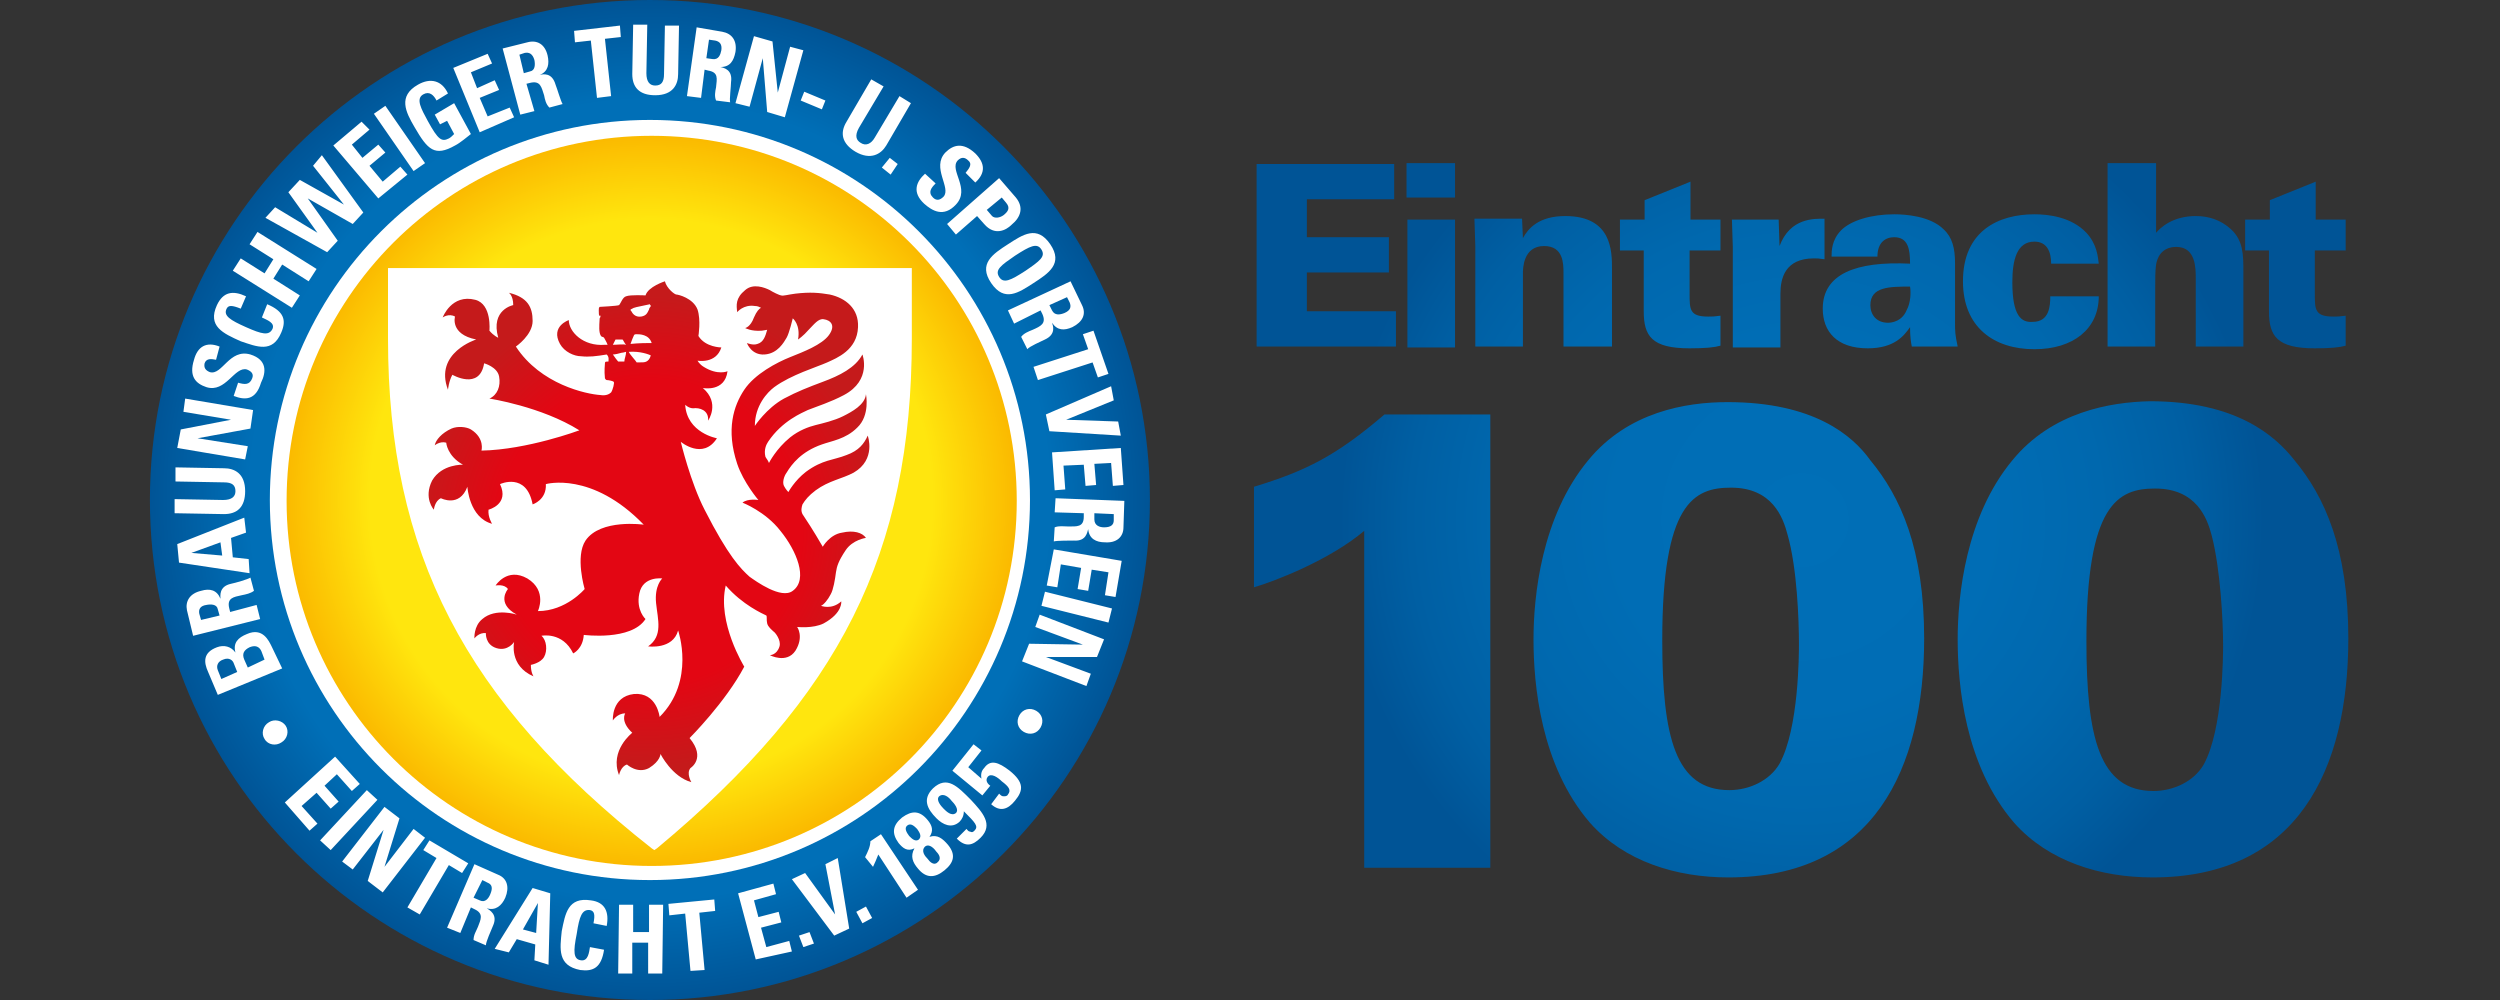 <?xml version="1.0" encoding="utf-8"?>
<!-- Generator: Adobe Illustrator 24.1.2, SVG Export Plug-In . SVG Version: 6.00 Build 0)  -->
<svg version="1.1" xmlns="http://www.w3.org/2000/svg" xmlns:xlink="http://www.w3.org/1999/xlink" x="0px" y="0px"
	 viewBox="0 0 283.5 113.4" style="enable-background:new 0 0 283.5 113.4;" xml:space="preserve">
<rect x="0" y="0" width="283.5" height="113.4" fill="#333333" stroke="none"/>
<style type="text/css">
	.Arched_x0020_Green{fill:url(#SVGID_1_);stroke:#FFFFFF;stroke-width:0.25;stroke-miterlimit:1;}
	.st0{fill:url(#SVGID_5_);}
	.st1{fill:#FFFFFF;}
	.st2{fill:url(#SVGID_6_);}
	.st3{fill:url(#SVGID_7_);}
</style>
<linearGradient id="SVGID_1_" gradientUnits="userSpaceOnUse" x1="25" y1="905" x2="25.707" y2="904.293">
	<stop  offset="0" style="stop-color:#2AA94C"/>
	<stop  offset="0.983" style="stop-color:#1B361D"/>
</linearGradient>
<g id="Layer_1">
	<g>
		<g>
			<g>
				<defs>
					<path id="SVGID_2_" d="M262.5,28.4h3.5v-3.5h-3.4v-4.3l-5.2,2.1v2.2h-2.8v3.5h2.7v6.9c0,2.8,0.9,4.2,5.2,4.2
						c1.8,0,2.8-0.1,3.5-0.3v-3.4c-0.7,0.1-0.9,0.1-1.4,0.1c-2.1,0-2.1-0.8-2.1-2.6V28.4L262.5,28.4z M249,39.3h5.4v-8.4
						c0-2,0-3.6-1.4-4.9c-1.2-1.1-2.6-1.5-4-1.5c-2.6,0-4,1.3-4.5,1.9v-7.9h-5.5v20.8h5.4v-6.5c0-1.2,0-2.1,0.1-2.8
						c0.1-0.6,0.5-2,2.3-2c2.2,0,2.2,2.4,2.2,3.6V39.3L249,39.3z M228.2,32c0-2.5,0.5-4.6,2.5-4.6c1.4,0,1.9,1.1,1.9,2.5h5.4
						c-0.1-0.8-0.2-2.2-1.4-3.5c-1.7-1.8-4.3-2.1-5.9-2.1c-4.1,0-8.1,1.9-8.1,7.6c0,5.2,3.5,7.7,8.1,7.7c4.4,0,7.3-2.3,7.3-6h-5.5
						c0,1.1-0.1,2.9-2,2.9C229.2,36.6,228.2,35.8,228.2,32L228.2,32z M228.2,52.2c-5.3,6.4-6.2,15.4-6.2,20.3
						c0,5.1,0.8,14.3,6.4,20.8c3.9,4.4,9.8,6.2,15.7,6.2c16.5,0,22.2-12.3,22.2-27.1c0-10.2-2.7-16.1-6.1-20.2
						c-2.2-2.8-6.6-6.7-16.4-6.7C239.3,45.6,232.7,46.7,228.2,52.2L228.2,52.2z M236.6,72.7c0-15.6,3.6-17.3,7.8-17.3
						c4.7,0,5.9,3.4,6.4,5.3c1,3.8,1.3,9.8,1.3,12.4c0,1.1,0,9.6-2.2,13.6c-1.1,1.9-3.4,3-5.7,3C238.1,89.7,236.6,83.7,236.6,72.7
						L236.6,72.7z M216.8,39.3h5.2c-0.3-1.4-0.3-1.7-0.3-2.8v-6.7c0-1.6-0.3-2.9-1.3-3.8c-1.5-1.5-4.3-1.7-5.6-1.7
						c-2.6,0-4.9,0.7-6,1.8c-1.1,1.1-1.1,2.4-1.1,3h5.2c0-1.6,0.9-2.2,1.9-2.2c1.6,0,1.8,1.4,1.8,3c-6.2-0.3-9.9,1.2-9.9,5.1
						c0,2.6,1.6,4.5,5.1,4.5c3,0,4.1-1.4,4.8-2.4C216.6,38.2,216.7,38.8,216.8,39.3L216.8,39.3z M216.2,35.2
						c-0.5,1.2-1.6,1.4-2.1,1.4c-1.3,0-2-0.9-2-2c0-2.1,2.2-2.1,4.5-2.1C216.7,33.1,216.7,34.3,216.2,35.2L216.2,35.2z M205.7,29.3
						c0.4,0,0.5,0,1.2,0.1v-4.6c-1.2,0-3.9-0.1-5.1,3.1l-0.1-3h-5.3l0.1,3.1v11.4h5.4v-6.1C201.9,31.6,202.4,29.3,205.7,29.3
						L205.7,29.3z M195.9,45.6c-4.7,0-11.3,1.1-15.8,6.6c-5.3,6.4-6.2,15.4-6.2,20.3c0,5.1,0.8,14.3,6.4,20.8
						c3.9,4.4,9.8,6.2,15.7,6.2c16.5,0,22.2-12.3,22.2-27.1c0-10.2-2.7-16.1-6.1-20.2C210.1,49.4,205.7,45.6,195.9,45.6L195.9,45.6z
						 M204,73c0,1.1,0,9.6-2.2,13.6c-1.1,1.9-3.4,3-5.7,3c-6.1,0-7.6-6-7.6-17c0-15.6,3.6-17.3,7.8-17.3c4.7,0,5.9,3.4,6.4,5.3
						C203.8,64.4,204,70.4,204,73L204,73z M191.6,28.4h3.5v-3.5h-3.4v-4.3l-5.2,2.1v2.2h-2.8v3.5h2.7v6.9c0,2.8,0.9,4.2,5.2,4.2
						c1.8,0,2.8-0.1,3.5-0.3v-3.4c-0.7,0.1-0.9,0.1-1.4,0.1c-2.1,0-2.1-0.8-2.1-2.6V28.4L191.6,28.4z M177.4,39.3h5.4v-8.8
						c0-2,0-6-5.3-6c-3,0-4.2,1.4-4.8,2.5l-0.1-2.2h-5.4l0.1,3.1v11.4h5.4V31c0-0.5,0-3.1,2.4-3.1c2.2,0,2.2,2,2.2,3.1V39.3
						L177.4,39.3z M159.5,22.4h5.5v-3.9h-5.5V22.4L159.5,22.4z M142.4,39.3h15.9v-4h-10.1v-4.4h9.3v-4h-9.3v-4.3h9.9v-4h-15.6V39.3
						L142.4,39.3z M159.6,24.9v14.5h5.4V24.9H159.6L159.6,24.9z M157,47c-5.5,4.7-8.9,6.4-14.8,8.2v11.4c2.4-0.7,8.6-3.1,12.5-6.4
						v38.2H169V47H157L157,47z"/>
				</defs>
				<radialGradient id="SVGID_3_" cx="204.33" cy="58.988" r="52.437" gradientUnits="userSpaceOnUse">
					<stop  offset="0" style="stop-color:#006FB7"/>
					<stop  offset="0.405" style="stop-color:#006DB5"/>
					<stop  offset="0.648" style="stop-color:#0068AE"/>
					<stop  offset="0.848" style="stop-color:#005FA3"/>
					<stop  offset="1" style="stop-color:#005496"/>
				</radialGradient>
				<use xlink:href="#SVGID_2_"  style="overflow:visible;fill:url(#SVGID_3_);"/>
				<clipPath id="SVGID_4_">
					<use xlink:href="#SVGID_2_"  style="overflow:visible;"/>
				</clipPath>
			</g>
		</g>
		<radialGradient id="SVGID_5_" cx="73.69" cy="56.693" r="56.693" gradientUnits="userSpaceOnUse">
			<stop  offset="0.8" style="stop-color:#006FB7"/>
			<stop  offset="1" style="stop-color:#005496"/>
		</radialGradient>
		<path class="st0" d="M73.7,0C42.4,0,17,25.4,17,56.7c0,31.3,25.4,56.7,56.7,56.7c31.3,0,56.7-25.4,56.7-56.7
			C130.4,25.4,105,0,73.7,0L73.7,0z M73.9,98.8c-23.2,0-42.1-18.8-42.1-42.1c0-23.2,18.8-42.1,42.1-42.1c23.2,0,42.1,18.8,42.1,42.1
			C116,80,97.1,98.8,73.9,98.8L73.9,98.8L73.9,98.8z"/>
		<path class="st1" d="M30.6,56.7c0,23.8,19.3,43.1,43.1,43.1c23.8,0,43.1-19.3,43.1-43.1c0-23.8-19.3-43.1-43.1-43.1
			C49.9,13.6,30.6,32.9,30.6,56.7L30.6,56.7L30.6,56.7z"/>
		<path class="st1" d="M109.8,87l1.5-1.9l-0.9-0.7l-2.4,3l3.4,2.8l0.9-1.1c-0.3-0.2-0.6-0.6-0.3-1c0.4-0.5,1.2,0.1,1.6,0.5
			c0.8,0.6,1.1,1,0.7,1.5c-0.1,0.2-0.3,0.2-0.5,0.2c-0.2,0-0.3-0.1-0.5-0.3l-0.9,1.2c1,0.9,1.9,0.6,2.7-0.4c1-1.2,1-2.1-0.6-3.4
			c-1.3-1-2.2-1.3-2.9-0.3c-0.3,0.3-0.4,0.7-0.3,1.2l0,0L109.8,87L109.8,87z M108.5,95.1c1,1,1.8,0.8,2.7-0.1
			c1.5-1.5,0.2-2.9-1.1-4.3c-1.5-1.5-2.7-2.8-4.3-1.3c-1.2,1.2-0.7,2.3,0.4,3.4c0.7,0.7,1.7,1.2,2.6,0.4c0.3-0.3,0.5-0.7,0.5-1.2
			c1.3,1.3,1.7,1.7,1.2,2.2c-0.2,0.2-0.3,0.2-0.5,0.1c-0.2,0-0.3-0.2-0.4-0.3L108.5,95.1L108.5,95.1z M107,91.7
			c-0.3-0.3-0.9-1-0.5-1.4c0.5-0.4,1.1,0.1,1.4,0.5c0.3,0.3,0.9,1,0.5,1.4C107.9,92.6,107.3,92,107,91.7 M107.1,98.7
			c1.1-0.9,1.3-1.8,0.4-2.9c-0.6-0.7-1.2-1.2-2.1-0.9l0,0c0.5-0.7,0.3-1.3-0.2-1.9c-0.9-1.1-1.8-1.1-2.9-0.3
			c-1.1,0.9-1.2,1.8-0.4,2.9c0.5,0.6,1,1,1.8,0.6l0,0c-0.5,0.9-0.2,1.6,0.4,2.3C105,99.6,106,99.6,107.1,98.7 M102.9,93.6
			c0.4-0.3,0.8,0.1,1.1,0.4c0.2,0.3,0.6,0.8,0.2,1.2c-0.4,0.3-0.8-0.1-1.1-0.4C102.8,94.4,102.5,93.9,102.9,93.6 M104.9,96
			c0.5-0.4,1.1,0.3,1.3,0.6c0.3,0.3,0.6,0.8,0.1,1.2c-0.4,0.4-0.9-0.1-1.1-0.4C104.9,97.1,104.4,96.5,104.9,96 M99,98.3
			c0.2-0.4,0.4-0.9,0.6-1.4l3.2,4.9l1.3-0.9l-4.2-6.3l-1.2,0.8c0,0.6-0.3,1.2-0.6,1.8L99,98.3L99,98.3z M97.1,103.4l0.7,1.3l1.1-0.6
			l-0.7-1.3L97.1,103.4L97.1,103.4z M94.6,106.1l1.7-0.8l-1.3-8L93.6,98l1.1,5.7l0,0L91.3,99l-1.5,0.7L94.6,106.1L94.6,106.1z
			 M90.6,106.1l0.5,1.3l1.2-0.4l-0.5-1.3L90.6,106.1L90.6,106.1z M89.8,107.9l-0.3-1.2l-2.6,0.7l-0.6-2.2l2.3-0.6l-0.3-1.2l-2.3,0.6
			l-0.5-1.9l2.5-0.7l-0.3-1.2l-4,1.1l2,7.5L89.8,107.9L89.8,107.9z M75.8,102.5l0.1,1.3l1.8-0.2l0.6,6.5l1.6-0.1l-0.6-6.5l1.8-0.2
			l-0.1-1.3L75.8,102.5L75.8,102.5z M71.8,105.7l0-3.1l-1.6,0l-0.1,7.8l1.6,0l0-3.5l1.8,0l0,3.5l1.6,0l0.1-7.8l-1.6,0l0,3.1
			L71.8,105.7L71.8,105.7z M65.8,110c1.5,0.2,2.4-0.3,2.7-2.3l-1.6-0.3c-0.1,0.6-0.2,1.6-1,1.5c-0.9-0.1-0.9-1-0.5-3
			c0.3-2,0.6-2.8,1.5-2.7c0.5,0.1,0.6,0.5,0.4,1.5l1.5,0.3c0.3-1.6-0.2-2.7-1.8-2.9c-2.6-0.4-2.9,1.5-3.3,3.5
			C63.5,107.6,63.2,109.5,65.8,110 M60.8,105.8l-1.5-0.4l1.7-3l0,0L60.8,105.8L60.8,105.8z M57.7,108l0.9-1.5l2.1,0.6l-0.1,1.8
			l1.6,0.5l0.2-8.1l-2-0.6l-4.3,6.9L57.7,108L57.7,108z M53.4,102.9l0.4,0.2c1.1,0.5,0.7,1.2,0.4,2c-0.2,0.5-0.5,0.9-0.5,1.5
			l1.4,0.6c0-0.4,0.6-1.7,0.8-2.2c0.6-1.3-0.4-1.8-0.7-2l0,0c1,0.3,1.7-0.3,2.1-1.2c0.5-1.2,0.2-2.2-0.8-2.6l-2.7-1.2l-3.1,7.2
			l1.5,0.6L53.4,102.9L53.4,102.9z M54.7,99.8l0.6,0.3c0.5,0.2,0.6,0.6,0.3,1.3c-0.2,0.5-0.6,1-1.2,0.7l-0.7-0.3L54.7,99.8
			L54.7,99.8z M48.7,95.3L48,96.4l1.5,0.9l-3.3,5.6l1.4,0.8l3.3-5.6l1.5,0.9l0.7-1.1L48.7,95.3L48.7,95.3z M40,98.6l3.5-4.5l0,0
			l-1.8,5.8l1.7,1.3l4.8-6.2L46.9,94l-3.3,4.3l0,0l1.7-5.5l-1.7-1.3l-4.8,6.2L40,98.6L40,98.6z M37.5,96.4l5.3-5.7l-1.2-1.1
			l-5.3,5.7L37.5,96.4L37.5,96.4z M35.1,94.2l0.9-0.8l-1.8-2l1.7-1.5l1.6,1.8l0.9-0.8l-1.6-1.8l1.4-1.3l1.7,1.9l0.9-0.8l-2.8-3.1
			L32.3,91L35.1,94.2L35.1,94.2z"/>
		<path class="st1" d="M116.1,83c0.7,0.4,1.5,0.2,1.9-0.5c0.4-0.7,0.2-1.5-0.5-1.9c-0.7-0.4-1.5-0.2-1.9,0.5
			C115.2,81.8,115.4,82.6,116.1,83 M117.4,71.1l5.4,2l0,0l-6.1-0.1l-0.8,2l7.3,2.8l0.5-1.4l-5.1-1.9l0,0l5.8,0l0.8-2l-7.3-2.8
			L117.4,71.1L117.4,71.1z M118.1,68.7l7.6,1.9l0.4-1.6l-7.6-1.9L118.1,68.7L118.1,68.7z M118.7,66.4l1.2,0.2l0.4-2.6l2.3,0.4
			l-0.4,2.4l1.2,0.2l0.4-2.4l1.9,0.3l-0.4,2.6l1.2,0.2l0.7-4.1l-7.7-1.3L118.7,66.4L118.7,66.4z M122.9,58.2l0,0.4
			c0,1.2-0.8,1.1-1.8,1.1c-0.5,0-1-0.1-1.5,0.1l-0.1,1.6c0.3-0.1,1.8-0.1,2.3-0.1c1.4,0.1,1.5-1,1.6-1.3l0,0
			c0.1,1.1,0.9,1.5,1.9,1.5c1.3,0.1,2.1-0.6,2.1-1.7l0.1-3l-7.8-0.3l-0.1,1.6L122.9,58.2L122.9,58.2z M126.3,58.3l0,0.7
			c0,0.5-0.3,0.8-1.1,0.8c-0.5,0-1.1-0.2-1.1-0.9l0-0.7L126.3,58.3L126.3,58.3z M119.6,55.6l1.2-0.1l-0.2-2.7l2.3-0.1l0.2,2.4
			l1.2-0.1l-0.2-2.4l1.9-0.1l0.2,2.6l1.2-0.1l-0.3-4.2l-7.8,0.5L119.6,55.6L119.6,55.6z M118.6,47l0.4,1.9l8.1,0.5l-0.3-1.6
			l-5.9-0.2l0,0l5.4-2.2l-0.3-1.6L118.6,47L118.6,47z M124,37.5l-1.2,0.4l0.6,1.7l-6.2,2l0.5,1.5l6.2-2l0.6,1.7l1.2-0.4L124,37.5
			L124,37.5z M118,35.2l0.2,0.4c0.5,1.1-0.2,1.4-1.1,1.8c-0.5,0.2-1,0.4-1.3,0.8l0.7,1.4c0.2-0.3,1.6-0.9,2-1.1
			c1.3-0.6,0.9-1.6,0.8-1.9l0,0c0.6,0.9,1.4,0.9,2.3,0.5c1.2-0.6,1.6-1.5,1.1-2.5l-1.3-2.7l-7.1,3.3l0.7,1.5L118,35.2L118,35.2z
			 M121,33.7l0.3,0.6c0.2,0.5,0.1,0.9-0.6,1.2c-0.5,0.2-1.1,0.3-1.4-0.3l-0.3-0.6L121,33.7L121,33.7z M112.4,32.1
			c1.5,2.2,3.1,1.1,4.8,0c1.7-1.1,3.4-2.2,1.9-4.4c-1.5-2.2-3.1-1.1-4.8,0C112.6,28.8,110.9,29.9,112.4,32.1 M113.3,31.4
			c-0.5-0.8,0.2-1.3,1.8-2.4c1.7-1.1,2.5-1.5,3-0.7c0.5,0.8-0.2,1.3-1.8,2.4C114.6,31.8,113.8,32.2,113.3,31.4 M107.4,25.4l1,1.2
			l2.4-2.1l0.8,0.9c1.2,1.4,2.5,0.7,3.1,0.1c1.1-0.9,1.4-2,0.5-3.1l-1.9-2.2L107.4,25.4L107.4,25.4z M113.6,22.4l0.5,0.6
			c0.5,0.6,0.2,1-0.3,1.4c-0.4,0.3-1,0.4-1.3,0.1l-0.6-0.7L113.6,22.4L113.6,22.4z M108.4,23.2c1.7-1.8-0.8-3.9,0.2-5
			c0.4-0.4,0.8-0.4,1.2,0c0.5,0.4,0.1,0.9-0.3,1.4l1.1,1.1c1.2-1.1,1.1-2.2,0-3.3c-1.4-1.3-2.5-1-3.4-0.1c-1.6,1.7,0.7,4-0.2,5
			c-0.4,0.4-0.8,0.5-1.2,0.1c-0.6-0.6-0.2-1.1,0.3-1.6l-1.2-1.1c-1,0.9-1.5,2.1-0.1,3.4C105.7,23.9,107,24.7,108.4,23.2 M100.9,17.9
			L100,19l1,0.8l0.8-1.2L100.9,17.9L100.9,17.9z M102,10.9l-2.8,4.7c-0.4,0.7-1,1-1.6,0.6c-0.5-0.3-0.7-0.8-0.2-1.7l2.8-4.7
			l-1.4-0.8l-2.8,4.8c-0.8,1.3-0.5,2.5,1,3.4c1.7,1,2.9,0.3,3.5-0.7l2.8-4.8L102,10.9L102,10.9z M91.2,10.4l-0.4,1l2.4,1l0.4-1
			L91.2,10.4L91.2,10.4z M85,12.1l1.5-5.5l0,0l0.5,6.1l2,0.6l2.1-7.6l-1.5-0.4l-1.4,5.2l0,0l-0.6-5.8l-2.1-0.6l-2.1,7.6L85,12.1
			L85,12.1z M79.9,7.9l0.4,0.1c1.2,0.2,1,0.9,0.9,1.9c-0.1,0.5-0.2,1,0,1.5l1.6,0.2c-0.1-0.3,0.1-1.8,0.1-2.3
			c0.2-1.4-0.8-1.6-1.2-1.7l0,0c1.1,0,1.5-0.7,1.7-1.7c0.2-1.3-0.4-2.1-1.5-2.3L79,3.1l-1.1,7.8l1.6,0.2L79.9,7.9L79.9,7.9z
			 M80.4,4.5l0.7,0.1c0.5,0.1,0.8,0.4,0.7,1.1c-0.1,0.5-0.3,1.1-1,1l-0.7-0.1L80.4,4.5L80.4,4.5z M75.4,2.9l-0.1,5.5
			c0,0.9-0.3,1.3-1,1.3c-0.6,0-1-0.4-1-1.4l0.1-5.5l-1.6,0l-0.1,5.6c0,1.5,0.8,2.4,2.6,2.4c2,0,2.6-1.2,2.6-2.4L77,2.9L75.4,2.9
			L75.4,2.9z M65.1,3.5l0.1,1.3L67,4.6l0.7,6.5l1.6-0.2l-0.7-6.5l1.8-0.2l-0.1-1.3L65.1,3.5L65.1,3.5z M59.7,9.5l0.4-0.1
			c1.2-0.3,1.3,0.5,1.6,1.4c0.1,0.5,0.2,1,0.6,1.4l1.5-0.4c-0.2-0.3-0.6-1.7-0.8-2.2c-0.4-1.4-1.4-1.2-1.8-1.1l0,0
			c1-0.4,1.1-1.3,0.9-2.2c-0.3-1.3-1.2-1.8-2.3-1.5L57,5.5L59,13l1.6-0.4L59.7,9.5L59.7,9.5z M58.9,6.2L59.5,6
			c0.5-0.1,0.9,0.1,1.1,0.8c0.1,0.5,0.1,1.2-0.5,1.3l-0.7,0.2L58.9,6.2L58.9,6.2z M58.3,13.3l-0.5-1.1l-2.5,1l-0.9-2.1l2.2-0.9
			l-0.5-1.1L54.1,10l-0.7-1.8l2.4-1l-0.5-1.1l-3.9,1.6l3,7.3L58.3,13.3L58.3,13.3z M50.8,10.6c-0.7-1.5-2-1.8-3.4-1
			c-2.3,1.3-1.4,3.1-0.4,4.8c1.5,2.6,2.3,3.4,4.6,2.1c0.6-0.3,1.4-1,1.8-1.3l-1.9-3.5L49.3,13l0.6,1.1l0.8-0.4l0.8,1.5
			c-0.2,0.2-0.4,0.4-0.6,0.5c-0.8,0.4-1.2,0.2-2.4-2c-0.7-1.3-1.4-2.5-0.5-3c0.7-0.4,1.2,0.1,1.5,0.7L50.8,10.6L50.8,10.6z
			 M48.2,18.5L43.7,12l-1.3,0.9l4.5,6.5L48.2,18.5L48.2,18.5z M46.2,19.8l-0.8-0.9l-2,1.7l-1.5-1.8l1.8-1.5l-0.8-0.9l-1.8,1.5
			l-1.2-1.5l2-1.7L41,13.8l-3.2,2.7l5.1,6L46.2,19.8L46.2,19.8z M37.1,28.6l1.2-1.3l-3.4-4.8l0,0l5.1,2.9l1.2-1.3l-4.7-6.5l-1,1.2
			l3.5,4.4l0,0L34,20.4l-1.3,1.4l3.3,4.6l0,0l-4.8-2.9l-1.1,1.2L37.1,28.6L37.1,28.6z M30,31l-2.7-1.7l-0.9,1.4l6.7,4.2l0.9-1.4
			l-3-1.9l1-1.6l3,1.9l0.9-1.4l-6.7-4.2l-0.9,1.4l2.7,1.7L30,31L30,31z M31.9,37.7c0.6-1.4,0.3-2.4-1.6-3.2l-0.6,1.5
			c0.6,0.3,1.5,0.6,1.2,1.3c-0.4,0.8-1.2,0.6-3-0.2c-1.8-0.8-2.6-1.3-2.2-2.1c0.2-0.4,0.6-0.4,1.6,0l0.6-1.4c-1.5-0.7-2.6-0.5-3.3,1
			c-1.1,2.4,0.7,3.2,2.7,4.1C29.1,39.3,30.9,40.1,31.9,37.7 M28.4,40.2c-2.4-0.7-3.2,2.4-4.6,2c-0.5-0.2-0.7-0.5-0.6-1
			c0.2-0.6,0.8-0.5,1.3-0.4l0.4-1.5c-1.5-0.6-2.5,0-2.9,1.5c-0.6,1.9,0.2,2.7,1.4,3.1c2.2,0.7,3.2-2.4,4.6-2c0.5,0.2,0.8,0.5,0.6,1
			c-0.3,0.8-0.9,0.7-1.6,0.5l-0.5,1.5c1.3,0.5,2.5,0.5,3.1-1.5C30.2,42.2,30.3,40.8,28.4,40.2 M28.1,50.6l-5.7-0.9l0,0l6-1.1
			l0.3-2.1l-7.7-1.3l-0.2,1.5l5.4,0.9l0,0l-5.7,1.1l-0.4,2.1l7.7,1.3L28.1,50.6L28.1,50.6z M19.9,54.6l5.5,0.1c0.9,0,1.3,0.3,1.3,1
			c0,0.6-0.4,1-1.4,1l-5.5-0.1l0,1.6l5.6,0.1c1.5,0,2.4-0.8,2.4-2.6c0-2-1.2-2.6-2.4-2.6L19.9,53L19.9,54.6L19.9,54.6z M25,61.5
			l0.2,1.5l-3.5-0.3l0,0L25,61.5L25,61.5z M28.2,63.4l-1.8-0.2L26.2,61l1.7-0.6l-0.2-1.7l-7.6,3l0.2,2.1l8,1.2L28.2,63.4L28.2,63.4z
			 M26.1,69.4L26,69c-0.3-1.2,0.5-1.3,1.4-1.5c0.5-0.1,1-0.2,1.4-0.5l-0.4-1.5c-0.3,0.2-1.7,0.6-2.2,0.7c-1.4,0.3-1.2,1.4-1.2,1.7
			l0,0c-0.4-1-1.2-1.2-2.2-0.9c-1.3,0.3-1.8,1.2-1.6,2.2l0.7,2.9l7.6-1.9l-0.4-1.6L26.1,69.4L26.1,69.4z M22.8,70.3l-0.2-0.7
			c-0.1-0.5,0.1-0.9,0.8-1c0.5-0.1,1.2-0.1,1.3,0.5l0.2,0.7L22.8,70.3L22.8,70.3z M30.8,73.3c-0.3-0.6-1-2.2-2.8-1.4
			c-1,0.4-1.6,1-1.3,2.1l0,0c-0.5-0.7-1.3-0.9-2.1-0.6c-1.6,0.6-1.5,1.7-1,2.8l1.1,2.6l7.3-3L30.8,73.3L30.8,73.3z M25.1,77L24.7,76
			c-0.2-0.5,0-1,0.6-1.2c0.7-0.3,1.1,0.1,1.2,0.4l0.4,1L25.1,77L25.1,77z M28.1,75.7l-0.4-0.9c-0.3-0.7,0-1.1,0.6-1.4
			c1-0.4,1.3,0.3,1.4,0.6l0.3,0.8L28.1,75.7L28.1,75.7z M30.5,81.9c-0.7,0.4-0.9,1.3-0.5,1.9c0.4,0.7,1.3,0.8,1.9,0.4
			c0.7-0.4,0.9-1.3,0.5-1.9C32,81.7,31.1,81.5,30.5,81.9"/>
		<radialGradient id="SVGID_6_" cx="73.827" cy="56.765" r="41.373" gradientUnits="userSpaceOnUse">
			<stop  offset="0.771" style="stop-color:#FFE60E"/>
			<stop  offset="1" style="stop-color:#FBBA00"/>
		</radialGradient>
		<path class="st2" d="M32.5,56.8L32.5,56.8c0,22.8,18.5,41.4,41.4,41.4c22.9,0,41.4-18.5,41.4-41.4c0-22.9-18.5-41.4-41.4-41.4
			C51,15.4,32.5,33.9,32.5,56.8"/>
		<path class="st1" d="M103,30.4H44.4H44v0.4l0,1.1c0,1.5,0,4.4,0,6.5c0,24.3,8.7,41.1,29.9,57.8l0.3,0.2l0.3-0.2
			c20.8-17.3,28.9-33.5,28.9-57.8c0-0.4,0-6.6,0-7.6l0-0.4H103L103,30.4z"/>
		<radialGradient id="SVGID_7_" cx="73.69" cy="60.259" r="26.726" gradientUnits="userSpaceOnUse">
			<stop  offset="0.645" style="stop-color:#E30613"/>
			<stop  offset="1" style="stop-color:#C51A1B"/>
		</radialGradient>
		<path class="st3" d="M95.5,60.4c-1.4,0.2-2.2,1.6-2.2,1.6c-1.1-1.9-1.9-3.1-2.3-3.7c-0.2-0.4-0.1-0.8,0-1.1c0.3-0.5,0.7-1,1.5-1.6
			c1.5-1.1,3-1.3,4.3-2c2.6-1.5,1.6-4.2,1.6-4.2c-0.4,0.9-1,1.7-2.4,2.2c-1.5,0.6-2.7,0.5-4.6,1.9c-1.3,1-2,2.3-2,2.3
			s-0.3-0.3-0.5-0.7c-0.2-0.4,0-1.1,0.3-1.5c0.6-1,1.7-2.4,4-3.2c1.1-0.4,2.7-0.6,4-1.9c1.5-1.4,1-3.8,1-3.8c-0.1,1.2-1.6,2-2.6,2.5
			c-1,0.5-2.3,0.8-3.1,1c-0.8,0.2-1.9,0.6-2.9,1.4c-1.6,1.3-2.4,2.9-2.4,2.9c-0.1-0.3-0.3-0.5-0.4-0.7c-0.2-0.8,0.1-1.4,0.3-1.7
			c1.6-2.4,3.9-3.3,4.5-3.6c1-0.4,2.6-0.9,4.1-1.7c3.2-1.7,2.1-4.6,2.1-4.6c-0.8,1.5-2.6,2.4-4.5,3.1c-1.6,0.6-2.9,1.1-4.4,1.9
			c-2,1.1-3.3,3.1-3.3,3.1c0-2.3,1.4-3.8,2.2-4.4c1.9-1.4,4.9-2.3,6-2.8c1.1-0.5,3.4-1.4,3.5-4c0.1-2.1-1.4-3.3-3.2-3.7
			c-1.2-0.2-2.2-0.3-3.9-0.1c-0.8,0.1-1.5,0.3-1.6,0.2c-0.2,0-1-0.4-1.3-0.6c-0.6-0.3-1.9-0.8-2.8,0c-1.1,0.9-1,1.7-0.9,2.5
			c0,0,0.7-0.9,2-0.7c0.3,0,0.5,0.1,0.7,0.2c-0.2,0.1-0.5,0.4-0.8,1.1c-0.4,1.1-1,1.2-1,1.2s0.7,0.4,1.9,0.3c0.1,0,0.5-0.1,0.6-0.1
			c-0.2,0.7-0.4,1.4-1.1,1.6c-0.5,0.2-1.2-0.1-1.2-0.1s0.5,1.4,2,1.3c1.5-0.1,2.2-1.4,2.5-1.9c0.3-0.5,0.7-2.2,0.7-2.2
			s0.9,0.7,0.6,2.4c0,0,0.6-0.4,1.2-1.1c0.6-0.6,1.1-1.3,1.7-1.2c0.8,0.1,1.4,0.7,0.6,1.8c-0.8,1.1-2.9,1.9-4.4,2.5
			c-1.5,0.6-4,1.9-5.2,3.7c-1.2,1.8-2.1,4.5-0.8,8.4c0.7,2.1,2.4,4.1,2.4,4.1s-1.2-0.2-1.8,0.3c0,0,2.6,1,4.3,3.2
			c1.8,2.2,3.2,5.5,1.4,6.8c-1.3,1-4.2-1.1-4.9-1.6c-1-0.9-2.4-2.3-5.1-7.6c-1.6-3.1-2.7-7.7-2.7-7.7s2.5,2.1,4.1-0.4
			c0,0-3.4-0.6-3.6-3.8c0,0,0.4,0.4,0.9,0.4c0.7-0.1,1.8,0.2,1.7,1.4c0,0,1.4-2-0.6-3.7c0,0,2.5,0.5,2.8-1.9c0,0-1.1,0.5-2.7-0.5
			c-0.5-0.3-0.7-0.7-0.7-0.7s2.1,0.4,2.7-1.5c0,0-1.8,0-2.6-1.3c0,0,0.3-1.8-0.1-3c-0.5-1.3-2.2-1.7-2.4-1.7c-0.2,0-1.1-0.7-1.3-1.5
			c0,0-1.9,0.6-2.2,1.6c0,0-1.7-0.1-2.2,0.1c-0.4,0.1-0.6,0.8-0.8,1c-0.2,0.1-2.2,0.2-2.2,0.2c-0.1,0.1-0.1,0.2-0.1,0.4
			c0,0.2,0,0.7,0.1,0.6l0.1,0c0,0,0,0.2-0.1,0.3c0,0.2-0.1,1.1,0,1.6c0.1,0.5,0.3,0.5,0.3,0.5s0.1,0,0.2,0.1
			c0.1,0.2,0.3,0.5,0.4,0.8c-0.1,0-0.2,0-0.3,0c-2.5,0.2-4.1-1.5-4.1-2.8c0,0-2.1,0.7-1,2.7c0.5,0.9,1.6,1.4,2.4,1.4
			c0.9,0.1,1.7,0,2.9-0.2C69.1,40.5,69,40.8,69,41c0,0,0,0,0,0c-0.3,0-0.4,0-0.4,0.2c0,0.2-0.1,0.8,0,1.7c0,0,0.1,0.2,0.2,0.2
			c0.2,0,0.7,0.1,0.8,0.2c0.1,0.1-0.1,0.9-0.3,1.2c-0.2,0.2-0.6,0.4-1.2,0.3c-1.6-0.1-6.8-1.2-9.6-5.5c0,0,1.9-1.3,1.9-2.9
			c0-1.6-0.6-2.7-2.7-3.2c0,0,0.5,0.3,0.5,1.4c0,0-2.6,0.5-1.7,3.7c0,0-0.5-0.2-1-0.8c0,0,0.3-3-1.6-3.5c-2.7-0.7-3.7,2-3.7,2
			s0.7-0.5,1.4-0.1c0,0-0.6,2,2.4,2.6c0,0-4.8,1.5-3.2,5.7c0,0,0.1-1,0.5-1.7c0,0,3.1,1.8,3.6-1.3c0,0,1.5,0.4,1.7,1.5
			c0.2,1.1-0.2,2.1-1.1,2.5c0,0,5.9,0.9,10.2,3.6c0,0-5.9,2.2-11.1,2.3c0,0,0.4-1.4-1.2-2.4c-0.5-0.3-1.5-0.4-2.2-0.1
			c-1.1,0.5-1.8,1.3-1.9,1.9c0,0,0.6-0.5,1.3-0.3c0,0,0.1,1.5,1.9,2.5c0,0-2.4-0.1-3.5,1.8c-1,2,0.2,3.3,0.2,3.3s0.1-1,0.8-1.3
			c0,0,2.1,1.1,3-1.3c0,0,0.2,3.5,2.8,4.2c0,0-0.5-0.8-0.4-1.6c0,0,2.4-0.6,1.3-2.9c0,0,3-1.4,3.7,2.3c0,0,1.6-0.5,1.5-2.3
			c0,0,5.2-1.5,11.1,4.6c0,0-4.9-0.7-6.6,1.8c-1.2,1.8-0.1,5.5-0.1,5.5s-2.1,2.5-5.3,2.5c0,0,1.1-2.3-1.2-3.7
			c-2.3-1.3-3.6,0.8-3.6,0.8s1-0.2,1.4,0.4c0,0-1.4,1.6,1,2.9c0,0-2.4-0.8-3.9,0.5c-1,0.8-0.9,2.2-0.9,2.2s0.5-0.7,1.3-0.6
			c0,0-0.1,1.3,1.2,1.7c1.3,0.4,2-0.7,2-0.7s-0.6,2.7,2.2,3.9c0,0-0.3-0.4-0.3-1.3c0,0,1.1-0.2,1.5-0.9c0.4-0.7,0.3-1.9-0.3-2.4
			c0,0,2.4-0.5,3.6,2c0,0,1.1-0.5,1.2-2.1c0,0,5.4,0.7,7-1.8c0,0-1.1-1-0.7-2.9c0.4-2,2.6-1.7,2.6-1.7s-0.9,0.8-0.7,2.8
			c0.2,1.9,0.8,3.7-0.9,4.9c0,0,2.8,0.4,3.4-1.8c0,0,2,5.7-2.1,9.8c0,0-0.3-2.8-2.9-2.6c-2.6,0.3-2.4,3-2.4,3s0.5-0.8,1.4-0.8
			c0,0-0.6,0.9,0.8,2.2c0,0-2.6,2-1.5,4.8c0,0,0.2-1,0.9-1.2c0,0,1.2,1.1,2.5,0.4c1.3-0.8,1.3-1.6,1.3-1.6s1.3,2.6,3.5,3.2
			c0,0-0.6-1-0.1-1.6c0,0,1.8-1.1-0.1-3.4c0,0,4.1-4.1,6.2-8.1c0,0-3.1-5-2.1-9.2c1.9,2.2,4.2,3.2,4.6,3.4c0.1,0.1,0,0.5,0.1,0.9
			c0.1,0.4,0.5,0.7,0.7,0.9c0.2,0.1,0.9,1,0.7,1.7c-0.3,1-1.1,1-1.1,1s1.9,1,2.9-0.5c1-1.6,0.2-2.7,0.2-2.7s1.8,0.2,3-0.4
			c2.2-1.2,2-2.5,2-2.5c-1.1,1-2.3,0.5-2.3,0.5c0.3-0.1,0.8-0.7,1.1-1.3c0.3-0.5,0.5-1.7,0.6-2.5c0.1-0.7,0.3-1.3,1.1-2.5
			c0.8-1.2,2.3-1.4,2.3-1.4C97.8,60.4,96.8,60.1,95.5,60.4L95.5,60.4z M70.8,41c-0.2,0-0.6,0-0.7,0c-0.1-0.1-0.4-0.5-0.6-0.8
			c0.2,0,0.7-0.1,1-0.2c0.2,0,0.4-0.1,0.5-0.1C71,40.3,70.8,40.7,70.8,41L70.8,41z M69.5,39.1c0.1-0.2,0.2-0.4,0.3-0.6
			c0.2,0,0.6,0,0.8,0c0.1,0.1,0.2,0.4,0.4,0.6C70.7,39,70,39.1,69.5,39.1L69.5,39.1z M73.3,41c-0.2,0.1-0.4,0.1-1.1,0.1
			c-0.1-0.2-0.7-0.8-0.9-1.2c1.3-0.1,2.3,0.3,2.5,0.4C73.7,40.7,73.5,40.9,73.3,41L73.3,41z M71.5,39c0.1-0.3,0.3-0.8,0.4-1
			c0.1-0.1,0.1-0.1,0.3-0.1c0.3,0,1.4,0,1.7,1C73.4,38.9,72.5,38.9,71.5,39L71.5,39z M73.8,34.7c0,0.1-0.2,0.2-0.2,0.4
			c-0.2,0.4-0.3,0.7-0.9,0.8c-0.7,0.1-1-0.4-1.1-0.6c-0.1-0.1-0.2-0.2,0.1-0.3c0.1-0.1,0.5-0.2,2-0.5C73.7,34.6,73.8,34.6,73.8,34.7
			L73.8,34.7L73.8,34.7z"/>
	</g>
</g>
<g id="Ebene_2">
</g>
</svg>
